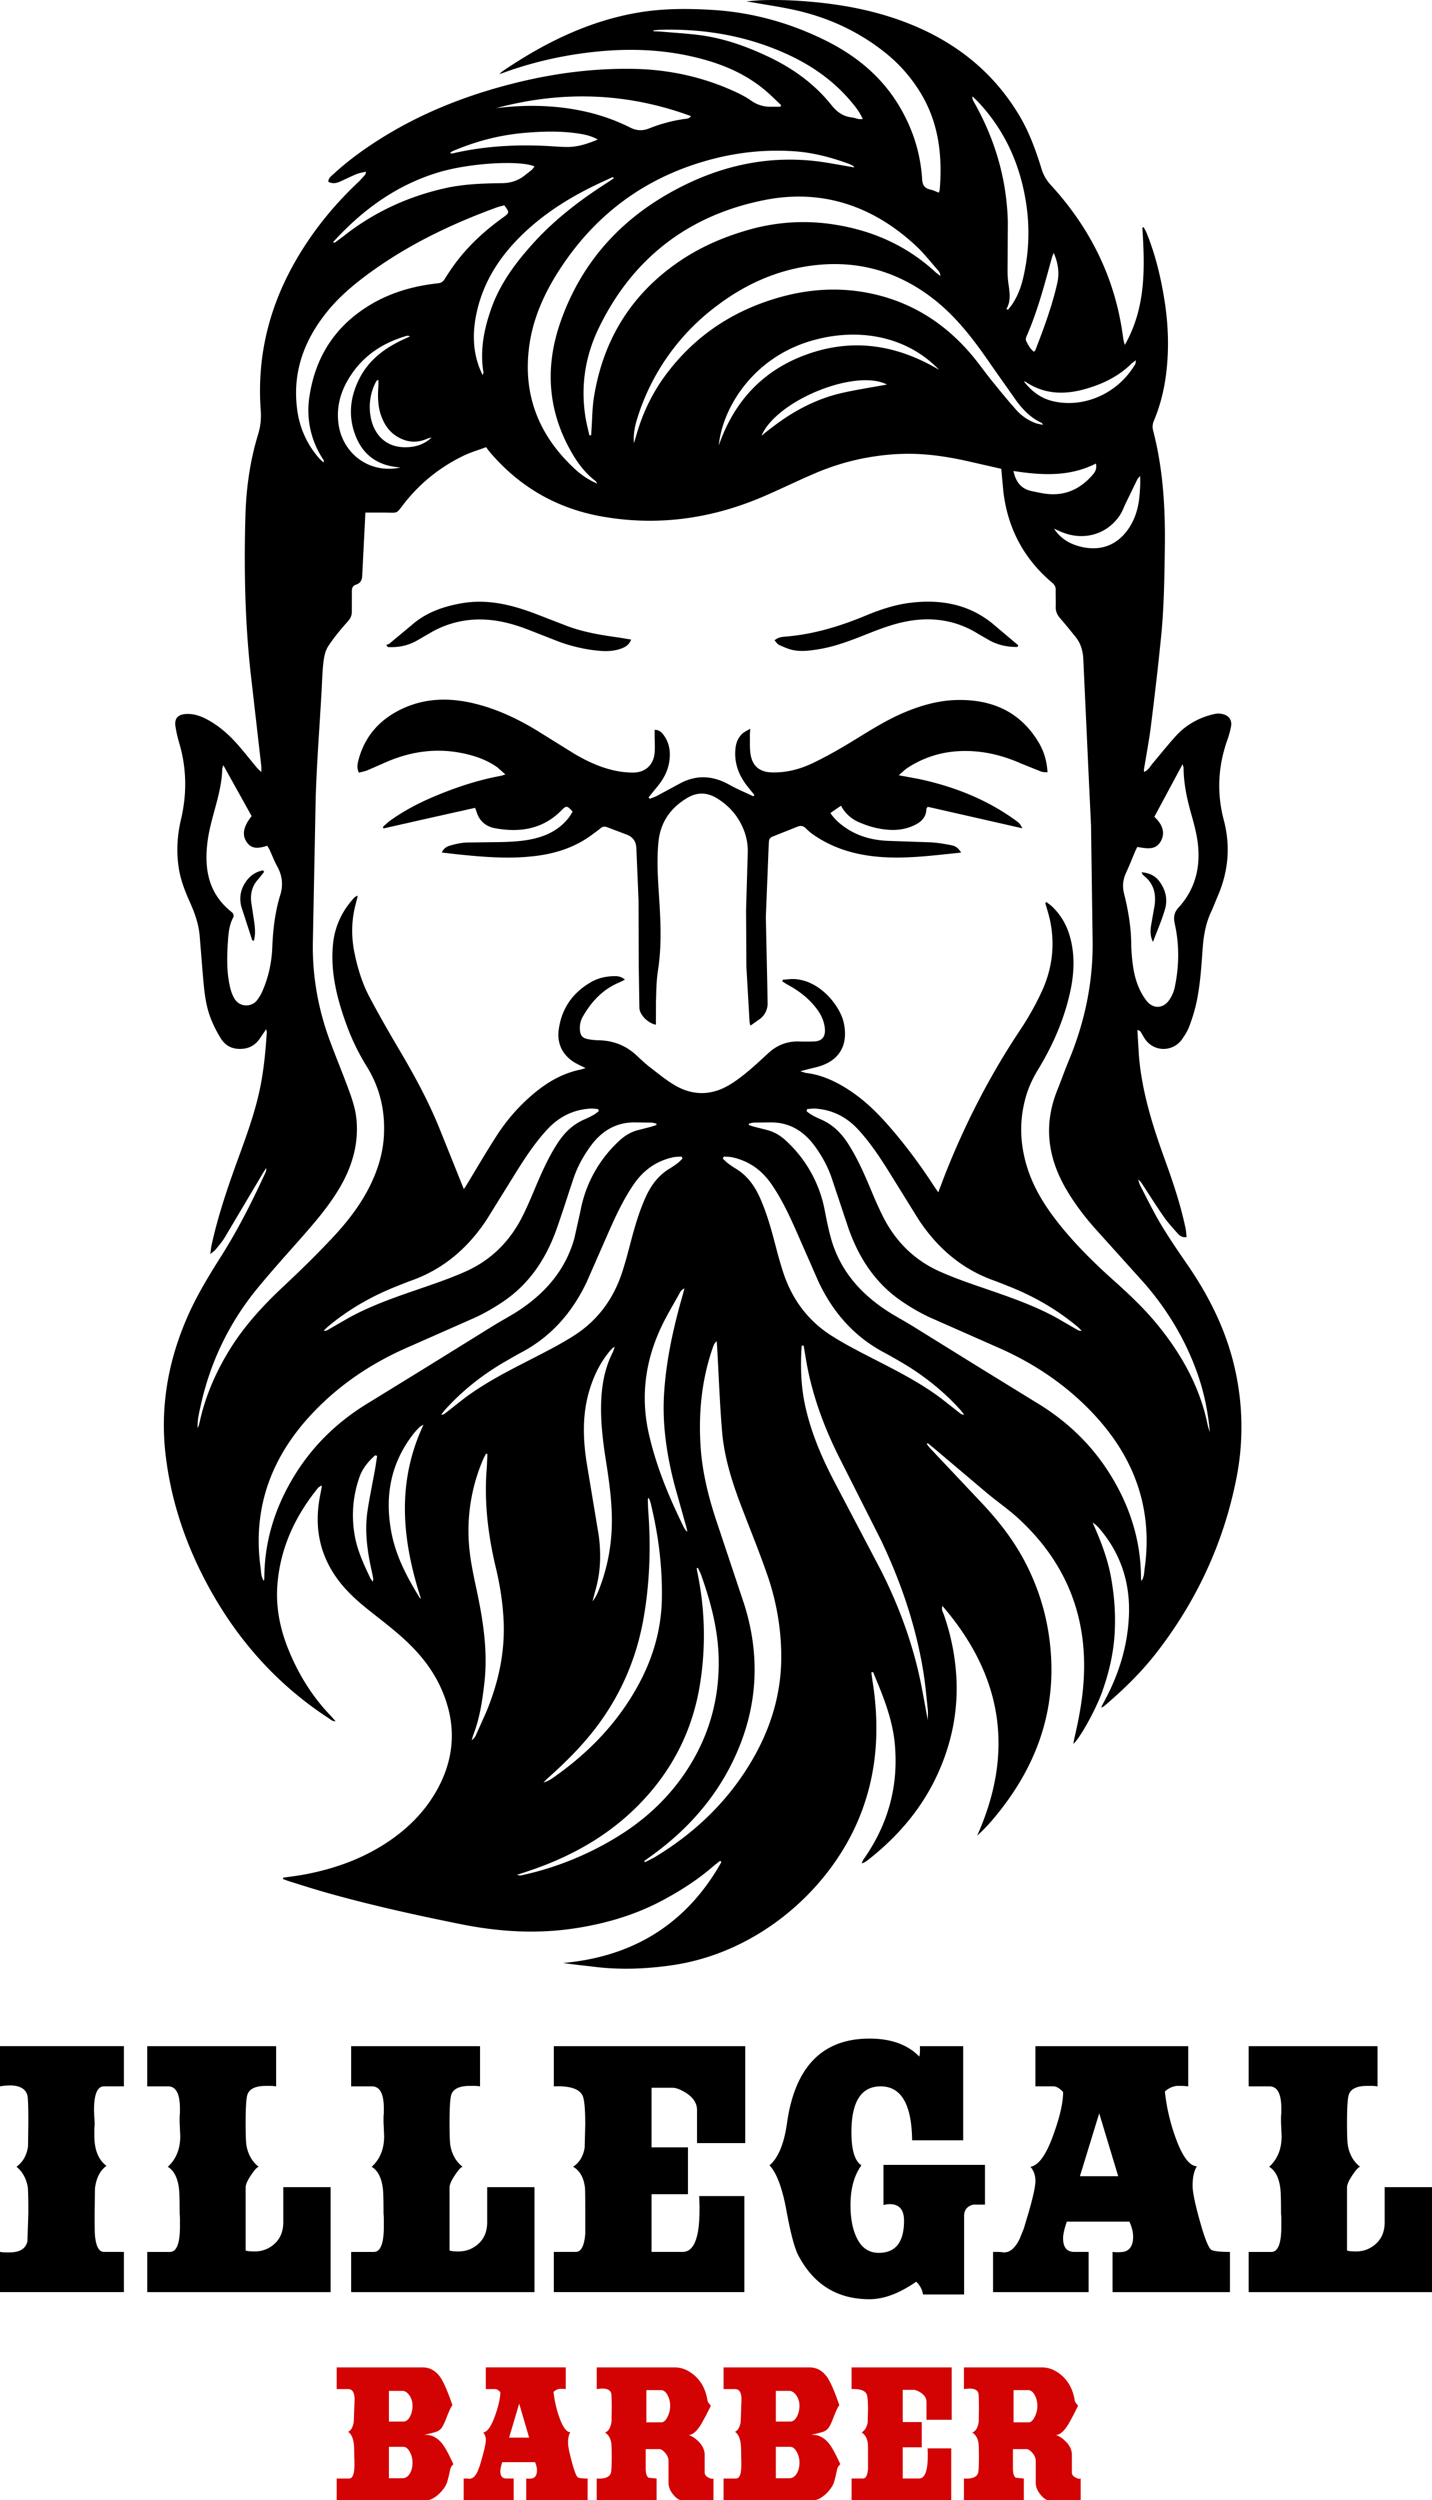 <svg xmlns="http://www.w3.org/2000/svg" width="118" height="206" fill="none" xmlns:v="https://vecta.io/nano"><g clip-path="url(#A)"><g fill="#000"><path fill-rule="evenodd" d="M31.18 31.3c-.073.032-.113.037-.133.06-.037.042-.065.093-.091.142a4.5 4.5 0 0 0-.411 2.86c.234 1.267 1.079 2.455 2.775 2.488.844.016 1.605-.205 2.236-.789-.151.009-.287.059-.419.114-.869.361-1.693.255-2.476-.245-.632-.403-1.01-.995-1.257-1.688-.278-.782-.28-1.587-.226-2.4.012-.174.002-.352.002-.543zm-9.41 40.532l-.48.598c-.518.547-.672 1.204-.585 1.927l.244 1.615c.069.513.12 1.029-.036 1.552-.076-.038-.126-.046-.134-.07l-.902-2.78c-.203-.838.005-1.642.607-2.308.325-.359.727-.56 1.183-.657l.103.123zm72.289.034c.667.058 1.134.294 1.478.755.503.674.692 1.454.473 2.246-.249.896-.635 1.755-1.003 2.742-.241-.503-.219-.921-.159-1.335l.232-1.334c.233-1.112.093-2.1-.881-2.836-.038-.031-.054-.091-.14-.237zM31.828 53.138c.089-.037.193-.054.263-.111l1.826-1.518c1.188-1.05 2.614-1.542 4.139-1.807 2.078-.361 4.044.111 5.971.832l2.793 1.079c1.37.498 2.802.728 4.241.924l.946.16c-.155.408-.439.599-.77.723-.575.217-1.174.257-1.782.207-1.152-.096-2.271-.349-3.355-.74l-2.315-.906c-1.355-.544-2.739-.936-4.219-.941a7.99 7.99 0 0 0-3.95 1.011l-1.273.736c-.742.418-1.543.574-2.386.525l-.129-.172zm52.017.166c-.794.014-1.555-.144-2.266-.515l-.979-.565c-1.914-1.195-3.992-1.439-6.15-.973-.951.206-1.881.547-2.788.906-1.37.541-2.729 1.095-4.192 1.333-.729.118-1.462.222-2.191.055-.378-.087-.742-.253-1.097-.418-.135-.064-.224-.226-.356-.366.304-.274.641-.286.94-.312 2.298-.191 4.468-.854 6.585-1.735 1.22-.508 2.475-.918 3.798-1.065 2.437-.27 4.699.15 6.648 1.738l2.111 1.783-.064.134zm-4.651 16.943l-1.11.115c-1.651.179-3.304.346-4.967.278-2.067-.085-4.032-.539-5.798-1.669-.315-.202-.628-.427-.886-.695-.24-.248-.459-.274-.754-.151l-1.996.796a.44.44 0 0 0-.32.415l-.02.283-.236 5.937.116 5.43.027 1.584a1.59 1.59 0 0 1-.725 1.449l-.691.489c-.035-.157-.065-.238-.07-.321l-.259-4.517-.027-4.693.141-4.807c.013-.82-.197-1.605-.583-2.338-.46-.874-1.126-1.552-1.964-2.065-.776-.474-1.589-.511-2.367-.066-1.407.808-2.277 2.002-2.445 3.654-.17 1.679-.025 3.358.08 5.03.116 1.869.17 3.723-.124 5.585-.132.833-.131 1.691-.162 2.539l-.005 1.923c-.633-.127-1.332-.783-1.361-1.383l-.055-3.447-.016-5.429-.18-4.298c-.024-.549-.291-.92-.8-1.112l-1.587-.6c-.215-.084-.39-.078-.571.083-.198.174-.419.32-.63.48-1.423 1.082-3.057 1.606-4.81 1.811-2.152.252-4.294.069-6.435-.157l-.617-.071-.583-.067c.162-.361.436-.506.715-.582.432-.119.881-.224 1.327-.243l2.886-.037c1.093-.032 2.186-.093 3.238-.439.902-.296 1.67-.786 2.265-1.53.136-.17.24-.366.349-.536-.448-.505-.514-.52-.921-.107-1.525 1.548-3.395 1.841-5.432 1.48-.782-.138-1.335-.589-1.568-1.38-.03-.104-.078-.205-.117-.307l-3.824.855-3.713.839-.064-.118.483-.434c1.207-.888 2.532-1.574 3.909-2.145 1.708-.709 3.462-1.288 5.287-1.625.11-.021.216-.062.423-.123l-.65-.575c-.89-.641-1.9-.979-2.968-1.191-2.25-.447-4.385-.086-6.449.854l-1.296.566c-.221.089-.461.13-.713.199-.187-.39-.113-.742-.023-1.078.533-1.966 1.774-3.334 3.599-4.189 2.013-.941 4.087-.917 6.191-.368 1.881.49 3.598 1.34 5.235 2.367l2.786 1.733c1.144.669 2.346 1.213 3.668 1.433.388.064.787.097 1.181.093.962-.013 1.634-.62 1.73-1.589.047-.485.006-.979.004-1.469v-.464c.447-.001.664.296.851.589.416.655.47 1.384.34 2.129-.149.844-.59 1.539-1.145 2.174l-.542.674.09.118c.199-.079.407-.14.594-.239l1.99-1.074c1.358-.69 2.681-.578 3.996.164.63.355 1.308.631 1.962.943l.085-.108-.616-.767c-.709-.918-1.07-1.941-.937-3.112.05-.448.223-.845.54-1.157.161-.158.388-.249.671-.423l-.03.503c.017.563-.031 1.137.072 1.685.173.927.781 1.382 1.714 1.41 1.196.036 2.334-.256 3.392-.763 1.12-.535 2.203-1.156 3.263-1.801 1.402-.854 2.781-1.744 4.301-2.383 1.368-.573 2.787-.977 4.268-1.017 2.878-.077 5.243.923 6.78 3.482.44.735.684 1.539.736 2.477-.204-.022-.372-.007-.516-.06l-1.676-.674c-1.775-.785-3.619-1.169-5.562-.977a8.39 8.39 0 0 0-3.798 1.355c-.227.149-.419.351-.707.595l1.703.316c2.792.606 5.415 1.618 7.76 3.282.491.349.493.346.733.775l-7.808-1.775c-.068.101-.106.132-.107.162-.018.813-.562 1.188-1.223 1.457-.947.386-1.925.337-2.895.132a7.76 7.76 0 0 1-1.392-.46 3 3 0 0 1-1.53-1.38l-.875.603c.367.538.809.913 1.292 1.239 1.015.684 2.158.985 3.362 1.051l3.619.124c.579.031 1.157.135 1.727.246.31.06.572.242.775.603zM54.093 92.693l-.458.149-1.149.293c-.553.16-1.029.459-1.45.851a10.41 10.41 0 0 0-3.204 5.787l-.505 2.261c-.711 2.538-2.31 4.417-4.458 5.862-.718.483-1.492.883-2.229 1.339l-5.335 3.308-4.864 2.995c-2.49 1.49-4.545 3.431-6.083 5.887-1.623 2.59-2.55 5.409-2.577 8.492-.001.11-.001.22-.041.336-.227-.321-.216-.707-.265-1.063-.693-5.012.927-9.25 4.369-12.851 2.205-2.307 4.815-4.042 7.734-5.32l5.586-2.467c.816-.379 1.607-.839 2.35-1.347 2.171-1.483 3.525-3.583 4.382-6.028.474-1.351.904-2.717 1.359-4.075.319-.957.801-1.832 1.39-2.644.919-1.268 2.119-2.016 3.733-1.979l1.302.015c.136.004.272.056.408.086l.006.113zm-4.754-1.132l-.049-.183c-.234-.014-.469-.053-.701-.036-1.402.102-2.558.699-3.51 1.733-1.002 1.089-1.81 2.317-2.588 3.566l-2.386 3.846c-1.526 2.314-3.53 4.06-6.175 5.009-.425.152-.843.325-1.264.492-2.032.803-3.907 1.876-5.592 3.273-.14.117-.267.25-.401.376.165.031.262-.017.354-.07l1.715-.99c1.959-1.077 4.071-1.779 6.175-2.505 1.175-.405 2.353-.817 3.485-1.326 2.106-.948 3.65-2.514 4.676-4.58.327-.658.62-1.333.905-2.011.554-1.323 1.119-2.637 1.89-3.855.58-.918 1.301-1.656 2.317-2.082a7.21 7.21 0 0 0 .71-.352c.154-.086.293-.202.439-.304zm6.899 3.902l-.075-.173c-.233.019-.473.013-.699.062-1.373.299-2.434 1.055-3.231 2.212-.839 1.22-1.464 2.55-2.059 3.897l-1.819 4.145c-1.184 2.506-2.92 4.517-5.405 5.83-.4.211-.79.441-1.183.666-1.898 1.082-3.603 2.409-5.073 4.03-.123.136-.229.286-.344.428.168.009.256-.053.342-.119l1.557-1.222c1.787-1.343 3.779-2.336 5.76-3.353 1.105-.567 2.213-1.14 3.261-1.805 1.951-1.235 3.258-3.004 3.983-5.193.229-.698.425-1.408.611-2.119.361-1.388.736-2.768 1.327-4.085.444-.989 1.053-1.823 1.999-2.388a7.03 7.03 0 0 0 .653-.448c.141-.107.263-.242.393-.364zm5.471-2.77c.153.05.303.107.458.149.382.1.769.183 1.149.293.553.16 1.029.459 1.45.851a10.42 10.42 0 0 1 3.204 5.787c.147.758.298 1.519.506 2.261.71 2.538 2.308 4.417 4.456 5.862.718.483 1.492.883 2.23 1.339l5.335 3.308 4.863 2.995c2.49 1.49 4.545 3.431 6.084 5.887 1.623 2.59 2.55 5.409 2.577 8.492.001.11 0 .22.041.336.227-.321.216-.707.265-1.063.693-5.012-.927-9.25-4.369-12.851-2.205-2.307-4.815-4.042-7.734-5.32l-5.586-2.467c-.816-.379-1.607-.839-2.35-1.347-2.17-1.483-3.526-3.583-4.382-6.028l-1.359-4.075c-.319-.957-.8-1.832-1.389-2.644-.92-1.268-2.12-2.016-3.735-1.979l-1.301.015c-.137.004-.272.056-.408.086l-.006.113zm4.754-1.132l.049-.183c.233-.014.469-.053.7-.036 1.402.102 2.559.699 3.511 1.733 1.002 1.089 1.81 2.317 2.589 3.566l2.386 3.846c1.527 2.314 3.53 4.06 6.174 5.009.425.152.845.325 1.265.492 2.031.803 3.907 1.876 5.592 3.273.141.117.267.25.401.376-.165.031-.262-.017-.355-.07l-1.713-.99c-1.96-1.077-4.072-1.779-6.177-2.505-1.174-.405-2.352-.817-3.485-1.326-2.105-.948-3.649-2.514-4.675-4.58a34.08 34.08 0 0 1-.905-2.011c-.554-1.323-1.12-2.637-1.891-3.855-.58-.918-1.301-1.656-2.317-2.082a7.1 7.1 0 0 1-.71-.352c-.155-.086-.293-.202-.439-.304zm-6.899 3.902l.075-.173c.233.019.472.013.699.062 1.374.299 2.434 1.055 3.23 2.212.839 1.22 1.465 2.55 2.06 3.897l1.819 4.145c1.183 2.506 2.92 4.517 5.405 5.83.4.211.79.441 1.183.666 1.898 1.082 3.603 2.409 5.073 4.03.123.136.229.286.344.428-.168.009-.256-.053-.341-.119l-1.558-1.222c-1.788-1.343-3.78-2.336-5.76-3.353-1.105-.567-2.214-1.14-3.262-1.805-1.951-1.235-3.258-3.004-3.982-5.193a34.41 34.41 0 0 1-.611-2.119c-.362-1.388-.736-2.768-1.327-4.085-.444-.989-1.054-1.823-1.999-2.388a7.15 7.15 0 0 1-.654-.448c-.14-.107-.262-.242-.392-.364zm24.809-64.036c.613.795 1.373 1.374 2.328 1.613 2.464.615 5.345-.5 6.844-3.033.037-.063.028-.153.058-.33-.186.145-.295.215-.385.303-1.078 1.055-2.391 1.681-3.824 2.081-1.705.477-3.348.431-4.871-.595-.04-.027-.098-.027-.15-.039zm-21.628 4.479c.982-.805 1.992-1.554 3.101-2.163 1.127-.621 2.319-1.092 3.571-1.374 1.214-.272 2.447-.46 3.673-.685-2.589-1.333-9.102 1.299-10.344 4.222zm24.08-15.071c-.078.208-.119.293-.143.381-.604 2.196-1.174 4.403-2.094 6.497-.048.11-.081.277-.032.372.164.327.324.67.651.897.057-.073.102-.111.121-.16.693-1.791 1.36-3.591 1.788-5.467.189-.828.096-1.64-.29-2.521zm-55.747 99.121l-.157-.054c-.562.497-1.041 1.068-1.296 1.788-.543 1.537-.672 3.122-.413 4.727.206 1.276.748 2.44 1.298 3.597.043.09.113.168.211.309.021-.137.041-.192.034-.242-.026-.167-.057-.333-.094-.499-.378-1.68-.637-3.372-.377-5.093.171-1.133.409-2.256.611-3.384.069-.382.122-.766.183-1.149zm52.432-81.15c.193.904.641 1.478 1.498 1.656.514.107 1.034.231 1.555.256 1.417.07 2.55-.536 3.466-1.584.208-.237.373-.505.277-.942-2.192 1.111-4.471.971-6.795.614zm10.434.408c.038.648-.005 1.167-.052 1.682-.089.95-.346 1.849-.89 2.651-.909 1.34-2.248 1.874-3.831 1.524-.949-.209-1.753-.653-2.319-1.516l.463.209c1.852.852 3.863.333 4.959-1.303.207-.309.332-.672.495-1.011l.937-1.928c.036-.076.103-.136.238-.308zM49.262 11.497c-.619-.345-1.193-.439-1.765-.518-1.482-.205-2.964-.152-4.449-.014-1.986.185-3.883.697-5.715 1.472-.095.04-.175.115-.263.173.123.048.214.032.303.012 2.55-.584 5.136-.73 7.742-.592.545.029 1.09.078 1.635.079.839.001 1.625-.242 2.512-.613zM32.996 38.523c-2.624.545-4.773-1.205-5.099-3.575-.222-1.608.275-3.015 1.196-4.296 1.101-1.53 2.623-2.455 4.409-2.978.081-.024.17-.017.277.049l-.555.25c-1.502.701-2.793 1.651-3.575 3.156s-.984 3.08-.38 4.696c.56 1.502 1.636 2.401 3.239 2.636.126.019.253.032.487.062zm1.7 93.224c-1.544-4.781-2.067-9.526.206-14.368-.199.119-.272.145-.321.195-.169.176-.344.35-.494.542-1.922 2.445-2.407 5.218-1.821 8.214.375 1.912 1.271 3.613 2.282 5.256.037.061.098.108.148.161zM53.831 2.5l.027.076c.207.01.413.012.618.03 1.051.09 2.107.152 3.154.285 1.983.251 3.85.917 5.646 1.763 2.019.952 3.82 2.232 5.219 3.984.474.592.97.954 1.701 1.038.186.022.365.096.549.13.097.019.2.004.346.004-.236-.558-.577-.984-.927-1.402-1.416-1.698-3.165-2.945-5.159-3.876-3.333-1.555-6.847-2.167-10.503-2.082-.224.006-.447.033-.671.051zm23.554 27.972c-3.364-1.999-6.91-2.622-10.645-1.361-3.712 1.255-6.199 3.811-7.511 7.59.308-3.12 2.815-7.159 7.486-8.58 3.954-1.201 8.001-.44 10.669 2.351zM50.568 14.695l-.059-.115-1.007.466c-2.304 1.071-4.456 2.381-6.31 4.136-1.916 1.813-3.333 3.933-3.909 6.549-.33 1.5-.349 2.991.179 4.457.079.218.179.427.304.722.051-.151.078-.185.073-.215-.302-1.822.039-3.567.643-5.274.73-2.065 2.014-3.784 3.463-5.386 1.798-1.986 3.91-3.593 6.161-5.028.157-.1.308-.208.463-.311zm-9.666-5.791c5.404-1.444 10.74-1.288 16.035.663-.169.24-.422.217-.622.247-.974.148-1.918.403-2.828.768-.551.222-1.043.188-1.568-.077-1.542-.777-3.181-1.273-4.884-1.539-1.947-.303-3.903-.312-5.86-.088-.091.011-.182.017-.273.026zm-13.47 11.06c2.437-2.679 5.247-4.726 8.713-5.767 2.577-.775 6.709-1.008 7.905-.482-.084.101-.149.206-.237.282-.186.16-.386.303-.577.456-.549.437-1.154.63-1.876.639-1.564.022-3.132.067-4.67.412-3.066.685-5.851 1.969-8.326 3.909-.252.198-.512.386-.77.574-.02.014-.065-.008-.162-.022zm29.146 106.215c.02-.009.038-.016.057-.023-.029-.126-.055-.249-.09-.372l-.976-3.483c-.615-2.403-.992-4.837-.855-7.33.157-2.858.783-5.628 1.568-8.369.042-.149.079-.298.118-.447-.174.079-.284.182-.352.308-.56 1.023-1.177 2.023-1.657 3.084-1.25 2.759-1.598 5.633-.92 8.611.615 2.701 1.671 5.235 2.893 7.707.055.113.142.211.214.314zM82.926 25.468c.468-.8.211-1.612.132-2.425-.049-.505-.029-1.018-.028-1.526l.018-3.225c-.088-3.559-1.07-6.868-2.831-9.954-.06-.106-.108-.22-.08-.396.155.152.314.297.462.454 2.173 2.312 3.422 5.065 3.93 8.182a16.11 16.11 0 0 1-.25 6.452c-.174.717-.448 1.4-.857 2.022-.107.163-.237.311-.358.466l-.138-.048zM50.66 110.966c-.113.068-.166.088-.202.124-.093.094-.181.191-.265.294-.74.902-1.237 1.933-1.585 3.039-.633 2.009-.584 4.054-.264 6.102l.989 5.962c.201 1.479.169 2.974-.24 4.435-.094.335-.177.675-.266 1.013.221-.273.373-.57.496-.881.705-1.769 1.065-3.609 1.095-5.513.027-1.78-.227-3.534-.502-5.285-.235-1.493-.413-2.988-.385-4.502.03-1.505.27-2.963.956-4.323.064-.127.1-.268.173-.465zm2.797 12.432c-.047.082-.079.11-.078.136.012.339.02.679.044 1.017.212 2.928.12 5.843-.384 8.739-.568 3.271-1.828 6.24-3.818 8.905-1.217 1.627-2.649 3.04-4.159 4.384-.1.09-.187.195-.281.294.294-.092.543-.225.772-.385 2.955-2.057 5.401-4.586 7.11-7.778 1.166-2.178 1.831-4.494 1.876-6.977.047-2.677-.29-5.305-.925-7.899-.033-.136-.096-.266-.158-.436zm12.765-12.537l.22 1.313c.48 2.733 1.424 5.312 2.652 7.787l3.466 6.865c1.639 3.413 2.861 6.974 3.493 10.718.182 1.076.277 2.168.395 3.254.033.31.005.625.005.922-.275-1.411-.498-2.846-.841-4.251-.695-2.849-1.744-5.578-3.075-8.188l-3.841-7.31c-1.036-1.996-1.908-4.059-2.373-6.273-.336-1.598-.369-3.209-.262-4.825l.162-.012zm-26.059 8.951l-.108-.053c-.089.176-.189.349-.265.531a14.9 14.9 0 0 0-1.175 6.453c.058 1.46.366 2.877.669 4.297.541 2.534.929 5.08.623 7.684-.164 1.408-.37 2.802-.876 4.135-.065.17-.109.346-.162.518.185-.119.284-.274.359-.439l.83-1.858c1.02-2.45 1.578-4.987 1.436-7.658-.076-1.437-.3-2.85-.633-4.244-.639-2.676-.972-5.375-.758-8.129.032-.412.041-.824.061-1.237zm17.345 9.366l-.105.037.165.856c.537 2.88.576 5.771.118 8.663-.574 3.638-2.122 6.812-4.62 9.517-2.487 2.695-5.543 4.498-8.97 5.719-.491.176-.99.335-1.484.501a.63.63 0 0 0 .395.033 25.32 25.32 0 0 0 7.924-3.207c2.21-1.365 4.082-3.089 5.538-5.252 1.911-2.841 2.821-5.97 2.752-9.392-.049-2.386-.651-4.655-1.443-6.885-.073-.202-.18-.393-.271-.59zM41.547 16.913c.441.569.446.619-.061.982-1.387.994-2.651 2.121-3.709 3.461-.408.516-.777 1.066-1.127 1.623a.68.68 0 0 1-.574.363c-2.008.221-3.923.765-5.655 1.826-2.805 1.719-4.43 4.229-4.92 7.486a7.3 7.3 0 0 0 1.15 5.23c.03.044.045.098.013.216-.124-.113-.261-.216-.37-.342-.976-1.126-1.578-2.425-1.79-3.9-.444-3.087.509-5.759 2.427-8.146 1.073-1.335 2.381-2.409 3.765-3.399 3.135-2.245 6.579-3.884 10.187-5.205.21-.077.429-.126.665-.194zm10.691 19.605c-.07-.739.081-1.437.298-2.118a18.32 18.32 0 0 1 6.543-9.211c2.32-1.758 4.896-2.918 7.776-3.301 3.731-.496 7.106.432 10.082 2.757 1.946 1.519 3.396 3.469 4.775 5.483l2.019 2.868c.562.765 1.216 1.444 2.104 1.846.028.013.041.058.114.166-.256-.059-.451-.084-.631-.151-.612-.23-1.145-.599-1.574-1.079-.69-.772-1.344-1.578-1.996-2.383-.557-.689-1.067-1.418-1.635-2.097-2.203-2.631-4.952-4.393-8.325-5.111-2.598-.552-5.168-.385-7.716.358-3.688 1.075-6.73 3.09-9.066 6.144-1.171 1.528-2.011 3.229-2.544 5.081l-.222.746zm-3.028 3.331c-.722-.318-1.295-.709-1.8-1.172-2.981-2.736-4.344-6.097-3.802-10.148.303-2.264 1.216-4.31 2.438-6.215 2.714-4.23 6.43-7.205 11.217-8.783 2.675-.881 5.427-1.267 8.248-1.062 1.537.112 3.006.506 4.446 1.033.122.045.237.111.354.174.028.016.044.056.091.12l-2.022-.351c-4.782-.839-9.229.168-13.379 2.554-4.227 2.431-7.23 5.947-8.832 10.577-1.239 3.577-1.053 7.085.787 10.443.546.997 1.2 1.918 2.122 2.617.037.029.054.085.133.214zm-.642-3.977c-.102-.455-.223-.908-.301-1.368-.447-2.613-.064-5.132 1.082-7.495 2.8-5.773 7.439-9.305 13.681-10.533 4.728-.93 8.92.496 12.446 3.779.672.626 1.242 1.365 1.852 2.057a.66.66 0 0 1 .159.425c-.139-.108-.286-.209-.417-.329-2.364-2.176-5.177-3.418-8.324-3.908-2.358-.368-4.705-.227-7.008.421-2.025.571-3.947 1.389-5.699 2.572-3.986 2.694-6.315 6.45-7.088 11.177-.149.907-.148 1.839-.214 2.76-.011.143-.014.287-.02.429l-.15.012zm-30.166 27.17c-.042.15-.085.233-.088.318-.032 1.2-.348 2.344-.66 3.491-.212.781-.426 1.569-.536 2.368-.313 2.279.009 4.372 1.956 5.916.169.133.228.29.124.493-.311.602-.373 1.261-.416 1.92-.082 1.263-.117 2.528.171 3.772.08.344.203.696.388.993a1.13 1.13 0 0 0 1.834.108 3.65 3.65 0 0 0 .499-.879c.469-1.105.713-2.271.761-3.463.059-1.476.224-2.929.662-4.347.251-.811.166-1.593-.254-2.349-.237-.427-.409-.89-.614-1.334-.061-.13-.139-.252-.206-.371-.872.299-1.356.208-1.699-.304-.402-.598-.267-1.283.412-2.133l-2.336-4.2zm75.311 6.742c-.063.132-.131.262-.188.397-.243.572-.467 1.154-.729 1.716-.257.555-.325 1.113-.176 1.705.339 1.356.578 2.726.595 4.131.007.582.055 1.168.131 1.747.138 1.058.45 2.063 1.096 2.933.532.716 1.373.728 1.891.001.222-.313.391-.699.471-1.075.362-1.735.385-3.482.001-5.218-.113-.516-.079-.917.306-1.339 1.416-1.551 1.853-3.42 1.57-5.46-.11-.799-.332-1.584-.55-2.362-.337-1.203-.591-2.415-.601-3.67 0-.093-.043-.184-.08-.329l-2.329 4.339c.68.625.899 1.306.558 1.961-.445.856-1.217.627-1.966.526zm-40.624 83.546l.057.105c.307-.161.624-.306.92-.487 3.26-1.992 5.94-4.568 7.883-7.876 1.619-2.757 2.498-5.715 2.426-8.938-.046-2.15-.419-4.245-1.111-6.267-.648-1.888-1.404-3.739-2.119-5.604-.787-2.047-1.461-4.133-1.645-6.327-.187-2.234-.267-4.477-.394-6.717l-.044-.714c-.154.122-.224.249-.274.384-.967 2.706-1.246 5.504-1.053 8.355.147 2.158.682 4.237 1.369 6.28l2.236 6.703c1.418 4.533 1.043 8.948-1.094 13.178-1.443 2.854-3.523 5.204-6.072 7.134-.356.271-.723.528-1.085.791zm33.047-78.925c.134.488.296.971.398 1.466.421 2.046.156 4.026-.727 5.901a23.6 23.6 0 0 1-1.717 3.052c-2.504 3.75-4.551 7.732-6.206 11.92l-.569 1.497-.368-.54c-1.154-1.774-2.415-3.469-3.814-5.056-1.052-1.194-2.209-2.272-3.585-3.093-.965-.576-1.981-1.01-3.108-1.147-.126-.017-.247-.07-.498-.143l.689-.178c.291-.074.588-.136.876-.223 1.803-.545 2.395-1.934 2.016-3.614-.304-1.35-1.907-3.441-4.033-3.578-.326-.022-.656.034-.985.052l-.036.14c.148.093.29.194.444.277.736.397 1.41.875 1.978 1.495.449.489.842 1.019 1.003 1.681a2.55 2.55 0 0 1 .085.556c.009.597-.285.913-.883.938-.415.018-.83.015-1.245.002-.974-.029-1.809.291-2.525.948-.612.562-1.218 1.131-1.861 1.654-.495.404-1.016.794-1.575 1.096-1.421.772-2.875.729-4.261-.078-.729-.423-1.387-.972-2.059-1.488-.388-.298-.746-.637-1.104-.973-.881-.826-1.922-1.235-3.125-1.257a5.11 5.11 0 0 1-.899-.096c-.444-.09-.608-.283-.653-.728a1.88 1.88 0 0 1 .246-1.143c.704-1.223 1.627-2.218 2.953-2.78.149-.064.292-.142.509-.248-.347-.309-.708-.302-1.046-.285-.607.029-1.197.171-1.73.476-1.544.879-2.459 2.206-2.685 3.965-.157 1.222.42 2.217 1.521 2.787.195.101.397.195.695.341-.196.061-.289.099-.385.118-1.502.304-2.779 1.047-3.932 2.023a15.38 15.38 0 0 0-2.981 3.388c-.871 1.344-1.674 2.733-2.507 4.101-.075.12-.155.236-.225.344l-2.048-5.096c-.902-2.204-2.034-4.289-3.246-6.338-.855-1.444-1.69-2.9-2.475-4.382-.603-1.136-.978-2.363-1.239-3.628-.283-1.376-.257-2.735.107-4.088l.142-.547c.004-.016-.005-.034-.019-.106-.093.061-.185.099-.247.165-1.005 1.086-1.613 2.363-1.756 3.837-.224 2.288.322 4.457 1.091 6.584.444 1.228 1.01 2.4 1.698 3.508 1.06 1.709 1.497 3.561 1.412 5.559-.064 1.518-.497 2.93-1.166 4.279-.787 1.586-1.872 2.972-3.071 4.253-1.303 1.388-2.666 2.723-4.057 4.024-1.73 1.621-3.316 3.354-4.541 5.394-1.086 1.806-1.908 3.721-2.357 5.788-.034.164-.087.325-.166.48-.032-.606.11-1.194.238-1.778.783-3.601 2.33-6.846 4.66-9.699 1.169-1.43 2.413-2.799 3.634-4.188 1.135-1.289 2.255-2.589 3.138-4.073 1.051-1.765 1.618-3.659 1.417-5.72-.07-.703-.275-1.407-.514-2.076-.528-1.472-1.135-2.917-1.677-4.385-.956-2.59-1.44-5.272-1.401-8.034l.235-11.998c.096-2.94.321-5.877.488-8.814.045-.791.059-1.586.154-2.37.053-.439.154-.919.389-1.279.461-.705 1.005-1.362 1.568-1.992.229-.259.379-.495.378-.838l.004-1.641c-.008-.295.043-.511.358-.612.323-.103.473-.347.49-.685l.223-4.349.043-.898h1.55c1.23.003.935.149 1.682-.798 1.321-1.673 2.951-2.964 4.863-3.89.572-.277 1.192-.454 1.856-.702.089.122.158.233.242.333 2.465 2.93 5.583 4.733 9.353 5.39 4.574.796 8.977.174 13.222-1.645 1.438-.616 2.843-1.311 4.282-1.923a19.8 19.8 0 0 1 7.19-1.6c1.783-.055 3.537.191 5.273.574l2.885.656.172 1.877c.357 3.017 1.678 5.526 4.004 7.492.203.171.318.344.308.617-.015.452.02.907.001 1.359-.015.385.121.687.369.973.434.496.847 1.012 1.262 1.525.445.547.617 1.172.646 1.884l.411 8.93.223 4.749.134 9.621c.023 3.363-.665 6.589-1.952 9.695-.346.835-.648 1.689-.984 2.53-1.137 2.865-.743 5.579.799 8.181.685 1.156 1.497 2.221 2.392 3.222l3.975 4.416c1.967 2.255 3.479 4.786 4.456 7.622.522 1.518.832 3.086.972 4.692-.063-.21-.144-.416-.186-.629-.63-3.087-2.115-5.746-4.076-8.17-1.096-1.354-2.357-2.544-3.652-3.703-1.506-1.348-2.948-2.759-4.235-4.321-1.292-1.57-2.397-3.246-2.971-5.226s-.576-3.954.053-5.906c.224-.691.563-1.361.942-1.984 1.203-1.983 2.117-4.081 2.614-6.349.34-1.551.409-3.102-.047-4.645a5.32 5.32 0 0 0-1.447-2.392c-.145-.138-.314-.249-.473-.373l-.08.09zm2.308 69.267c.041-.213.067-.375.104-.532.371-1.581.661-3.169.754-4.797.303-5.28-1.521-9.685-5.398-13.246-.804-.739-1.712-1.361-2.553-2.062l-4.364-3.689-.54-.444c-.025.027-.051.053-.077.08.114.14.22.284.343.414l3.999 4.242c1.414 1.479 2.682 3.062 3.655 4.874 1.221 2.274 1.948 4.689 2.189 7.259.51 5.435-1.297 10.084-4.773 14.171-.386.455-.802.886-1.264 1.306 3.091-6.912 2.098-13.178-2.86-18.929-.105.299.036.489.102.676a18.85 18.85 0 0 1 1.005 4.628c.26 2.964-.254 5.786-1.476 8.486-1.305 2.883-3.299 5.209-5.777 7.146a3.02 3.02 0 0 1-.28.191c-.046.028-.102.042-.23.091.061-.142.082-.237.135-.311 2.033-2.869 2.923-6.053 2.594-9.557-.155-1.648-.686-3.203-1.303-4.728l-.487-1.179-.144.034.094.676c.644 4.016.385 7.937-1.263 11.701-2.507 5.722-8.3 10.77-15.328 11.759-2.084.294-4.165.38-6.258.125-.873-.107-1.75-.186-2.633-.322 5.801-.524 10.173-3.235 13.027-8.301l-.085-.126c-.212.168-.429.33-.634.506-1.264 1.089-2.66 1.979-4.129 2.764-2.221 1.186-4.594 1.887-7.07 2.279-3.207.508-6.386.318-9.558-.322-3.75-.757-7.485-1.579-11.167-2.625-.979-.279-1.949-.591-2.92-.893-.188-.058-.371-.134-.556-.202l.026-.11c.603-.089 1.209-.159 1.807-.273 2.547-.485 4.939-1.36 7.078-2.856 1.571-1.098 2.871-2.451 3.799-4.131 1.518-2.751 1.588-5.567.282-8.42-.752-1.644-1.899-2.992-3.233-4.177-.902-.801-1.87-1.527-2.811-2.283-.87-.699-1.69-1.446-2.367-2.342-1.576-2.088-2.02-4.419-1.529-6.958l.148-.773c.003-.016-.012-.035-.038-.102-.105.079-.219.135-.291.223-1.897 2.347-3.116 4.989-3.335 8.021-.131 1.812.225 3.57.904 5.253.813 2.013 1.93 3.839 3.433 5.416.142.149.277.306.46.509-.278.02-.411-.142-.563-.241-4.552-2.969-7.957-6.957-10.4-11.785-1.579-3.12-2.628-6.415-3.039-9.896-.471-3.994.213-7.812 1.833-11.476.766-1.731 1.748-3.339 2.757-4.934 1.384-2.188 2.544-4.496 3.626-6.844.053-.117.092-.24.066-.403l-.266.425-3.146 5.301c-.212.354-.49.669-.75.992-.089.108-.216.187-.439.376.045-.331.059-.529.101-.72.524-2.399 1.31-4.719 2.148-7.023.682-1.876 1.378-3.749 1.804-5.709.347-1.591.494-3.202.603-4.82.004-.051-.019-.103-.05-.261l-.499.734c-.435.663-1.044.939-1.833.889-.624-.04-1.088-.353-1.398-.844a9.95 9.95 0 0 1-.837-1.658c-.483-1.226-.559-2.535-.675-3.831l-.241-2.989c-.085-.931-.378-1.804-.757-2.653-.392-.878-.758-1.767-.931-2.722-.255-1.415-.178-2.822.15-4.212.499-2.122.468-4.222-.154-6.314-.129-.432-.228-.877-.299-1.322-.105-.663.178-1.002.855-1.044.62-.038 1.191.153 1.732.44 1.014.54 1.854 1.294 2.601 2.154.52.598 1.009 1.221 1.516 1.83.09.106.2.197.368.36 0-.228.012-.352-.002-.476l-.899-7.865c-.452-4.228-.531-8.472-.412-12.718.064-2.286.368-4.548 1.042-6.743.203-.66.273-1.303.222-1.999-.313-4.254.61-8.241 2.675-11.969 1.412-2.548 3.202-4.796 5.316-6.792.22-.207.418-.435.617-.66.032-.037.031-.103.067-.248-.292.073-.544.106-.773.2-.453.185-.891.409-1.339.608-.315.14-.637.218-.992.028.003-.314.238-.466.422-.635 1.126-1.039 2.358-1.944 3.646-2.768 3.563-2.281 7.444-3.79 11.542-4.79 3.133-.765 6.304-1.166 9.525-1.11 2.821.049 5.541.618 8.126 1.766.548.243 1.101.512 1.589.858a2.67 2.67 0 0 0 1.639.495h.765l.054-.132c-.433-.406-.85-.831-1.303-1.212-1.407-1.187-3.03-1.955-4.79-2.47-2.996-.876-6.043-1.039-9.132-.724-2.732.28-5.387.88-7.987 1.862.08-.08.149-.176.241-.238 3.403-2.307 7.024-4.118 11.118-4.83 2.075-.361 4.172-.36 6.264-.228 3.198.202 6.239 1.041 9.118 2.447 2.58 1.26 4.739 2.997 6.225 5.504 1.098 1.852 1.735 3.846 1.867 5.99.032.499.208.753.681.857.23.05.449.162.695.254.034-.107.068-.175.074-.246.235-2.844-.089-5.574-1.63-8.06-.752-1.215-1.682-2.273-2.792-3.171-2.259-1.825-4.832-2.994-7.657-3.601C64.116.531 62.856.35 61.496.109c.504-.036.912-.081 1.32-.094 1.606-.051 3.204.036 4.802.209 2.466.267 4.871.778 7.187 1.686 3.921 1.537 7.06 4.013 9.221 7.663.812 1.373 1.344 2.866 1.812 4.381.155.499.404.912.758 1.299 3.221 3.516 5.267 7.602 5.921 12.352.037.272.077.544.169.814 1.737-3.036 1.664-6.337 1.445-9.661l.113-.037c.078.153.168.301.232.46.737 1.808 1.187 3.693 1.488 5.617.326 2.082.384 4.169.093 6.258-.172 1.235-.484 2.44-.966 3.594a1.22 1.22 0 0 0-.072.818c.823 3.167 1.013 6.395.966 9.651-.034 2.398-.061 4.795-.293 7.18-.243 2.495-.539 4.986-.848 7.473-.151 1.214-.384 2.418-.579 3.627-.008.054.004.111.008.206.365-.157.52-.485.741-.747.644-.763 1.264-1.547 1.94-2.282.566-.616 1.263-1.079 2.034-1.408a6.26 6.26 0 0 1 1.185-.357c.21-.043.454-.011.665.049.465.133.696.526.602 1.005a7.54 7.54 0 0 1-.281 1.035c-.788 2.193-.913 4.414-.315 6.673.566 2.14.379 4.222-.495 6.249-.187.434-.349.877-.549 1.304-.44.938-.615 1.93-.692 2.954-.118 1.578-.204 3.164-.561 4.713a14.03 14.03 0 0 1-.572 1.831c-.132.348-.344.671-.556.98-.746 1.087-2.377 1.13-3.131-.095-.098-.16-.188-.327-.289-.485-.044-.07-.11-.126-.276-.16l.122 2.058c.237 2.999 1.133 5.837 2.149 8.644.669 1.843 1.291 3.702 1.696 5.625.049.232.059.474.089.732-.353.061-.564-.103-.736-.295-.388-.437-.789-.867-1.122-1.345-.596-.849-1.146-1.728-1.713-2.596-.112-.172-.216-.352-.419-.5.058.173.096.358.179.517.557 1.069 1.085 2.157 1.704 3.193.668 1.114 1.406 2.19 2.144 3.26 1.927 2.793 3.387 5.786 4.053 9.138a21.7 21.7 0 0 1 .017 8.486c-1.044 5.316-3.266 10.097-6.575 14.372-1.275 1.647-2.766 3.091-4.351 4.438-.038.034-.094.046-.227.103.078-.161.117-.255.167-.344 1.263-2.278 2.036-4.713 2.129-7.317.096-2.663-.691-5.061-2.445-7.105-.157-.181-.334-.346-.554-.487.656 1.461 1.231 2.931 1.518 4.507.294 1.607.401 3.222.287 4.844-.114 1.608-.496 3.166-1.044 4.679-.528 1.456-1.866 3.854-2.348 4.205v-.001z"/><path d="M10.21 188.853v-3.312H8.568c-.411 0-.659-.455-.744-1.364-.017-.13-.026-.741-.026-1.832l.026-2.026c.102-.858.419-1.481.949-1.871-.667-.494-1-1.326-1-2.495v-.584l.026-.313v-.195l-.038-.565-.013-.448c0-1.299.274-1.949.821-1.949h1.641v-3.312H0v3.312l.411-.058.385-.019c.821 0 1.309.272 1.462.818.051.208.077.935.077 2.182l-.026 2.027c-.102.727-.419 1.286-.949 1.676.479.389.787.935.924 1.636.034.26.051.988.051 2.182l-.077 2.339c-.154.598-.633.896-1.437.896H.436a2.63 2.63 0 0 1-.436-.039v3.312h10.21v.002zm17.033 0v-8.651h-3.899v2.884c0 .805-.274 1.429-.821 1.871a2.36 2.36 0 0 1-1.539.545 4.76 4.76 0 0 1-.462-.019 1.18 1.18 0 0 1-.282-.059v-5.183c0-.233.137-.558.411-.974.307-.468.53-.715.666-.74-.531-.416-.863-.988-1-1.715-.051-.26-.077-.883-.077-1.871 0-1.299.051-2.091.154-2.377.171-.468.675-.701 1.513-.701h.385c.137 0 .29.013.462.039v-3.312h-10.62v3.312h1.719c.65 0 .975.611.975 1.832v.273a2.79 2.79 0 0 1-.026.35v.506l.026.566.026.565c0 1.065-.343 1.909-1.026 2.534.513.312.82.922.923 1.831.034.26.052.923.052 1.987l.026.39v.701c0 1.404-.274 2.105-.821 2.105h-1.873v3.312h15.109v-.001zm16.802 0v-8.651h-3.899v2.884c0 .805-.274 1.429-.821 1.871-.445.363-.958.545-1.539.545a4.75 4.75 0 0 1-.462-.019 1.17 1.17 0 0 1-.282-.059v-5.183c0-.233.137-.558.41-.974.308-.468.53-.715.667-.74-.53-.416-.863-.988-1-1.715-.051-.26-.077-.883-.077-1.871 0-1.299.051-2.091.154-2.377.171-.468.676-.701 1.514-.701h.384c.137 0 .291.013.462.039v-3.312h-10.62v3.312h1.718c.65 0 .975.611.975 1.832v.273a2.77 2.77 0 0 1-.026.35v.506l.026.566.026.565c0 1.065-.342 1.909-1.026 2.534.513.312.821.922.923 1.831.035.26.051.923.051 1.987l.026.39v.701c0 1.404-.274 2.105-.821 2.105h-1.872v3.312h15.109v-.001zm17.366-12.276v-7.989H45.636v3.312c1.265-.052 2.043.183 2.335.701.17.26.256 1.079.256 2.455l-.051 1.91c-.12.701-.436 1.221-.949 1.559.547.312.872.883.975 1.714.017.078.026.78.026 2.104v1.715c-.086.987-.342 1.481-.769 1.481h-1.822v3.312h15.699v-7.911h-3.72l.026.78v.35c0 2.313-.462 3.469-1.384 3.469H53.69v-4.755h3.001v-3.858H53.69v-4.91h1.745c.274 0 .641.142 1.103.428.599.39.898.858.898 1.403v2.728h3.976v.002zm19.753 5.066v-3.273h-8.363v3.313a1.83 1.83 0 0 1 .257-.059 1.85 1.85 0 0 1 .257-.019c.786 0 1.18.455 1.18 1.364 0 1.766-.692 2.649-2.078 2.649-.77 0-1.351-.363-1.745-1.091s-.59-1.676-.59-2.844c0-1.352.299-2.443.898-3.274-.547-.363-.821-1.273-.821-2.727 0-2.52.803-3.781 2.411-3.781 1.692 0 2.557 1.481 2.591 4.443h4.207v-7.755h-3.565c.017.39 0 .675-.051.857-.958-.987-2.327-1.481-4.105-1.481-3.882 0-6.148 2.325-6.798 6.976-.239 1.689-.718 2.845-1.437 3.468.564.598 1.018 1.78 1.36 3.547.359 2.001.701 3.3 1.026 3.898 1.265 2.39 3.215 3.585 5.849 3.585 1.18 0 2.462-.48 3.848-1.442a1.79 1.79 0 0 1 .564 1.053h3.386v-6.469c0-.494.248-.806.744-.936h.975v-.002zm10.979-2.339h-3.155l1.59-5.183 1.565 5.183zm9.209 9.549v-3.312c-.787 0-1.291-.053-1.514-.156-.239-.13-.564-.935-.975-2.416-.394-1.404-.59-2.365-.59-2.885 0-.701.119-1.234.358-1.598-.632-.025-1.231-.845-1.795-2.455-.427-1.195-.71-2.429-.847-3.702.274-.26.599-.416.975-.468h.334c.17 0 .376.013.615.039v-3.312H85.319v3.312h1.488c.239 0 .505.156.796.468 0 .858-.257 2.001-.77 3.43-.599 1.714-1.24 2.624-1.924 2.728.274.312.411.701.411 1.168 0 .443-.188 1.312-.564 2.612l-.398 1.325-.347.858c-.376.753-.812 1.118-1.308 1.091a4.37 4.37 0 0 0-.539-.039h-.334v3.312h7.875v-3.312h-1.18c-.616 0-.924-.378-.924-1.131 0-.312.102-.766.307-1.364h5.156c.205.442.308.858.308 1.248 0 .65-.222 1.052-.668 1.208-.086.026-.209.046-.371.058a3.94 3.94 0 0 1-.655-.019v3.312h9.671zm16.648 0v-8.651h-3.899v2.884c0 .805-.274 1.429-.82 1.871-.445.363-.958.545-1.54.545-.188 0-.342-.007-.462-.019a1.18 1.18 0 0 1-.282-.059v-5.183c0-.233.137-.558.411-.974.307-.468.53-.715.667-.74-.53-.416-.864-.988-1.001-1.715-.051-.26-.077-.883-.077-1.871 0-1.299.052-2.091.154-2.377.171-.468.675-.701 1.513-.701h.385c.137 0 .291.013.462.039v-3.312h-10.62v3.312h1.719c.65 0 .975.611.975 1.832v.273a2.74 2.74 0 0 1-.026.35v.506l.026.566.025.565c0 1.065-.342 1.909-1.026 2.534.513.312.821.922.924 1.831.033.26.051.923.051 1.987l.026.39v.701c0 1.404-.274 2.105-.821 2.105h-1.873v3.312H118v-.001z"/></g><g fill="#d30303"><path d="M33.993 202.884c0 .38-.078.692-.234.937s-.355.368-.597.368h-1.115V201.6h1.194c.197 0 .371.137.524.411a1.76 1.76 0 0 1 .227.873zm0-4.672c0 .337-.071.638-.215.905s-.322.4-.537.4h-1.194v-2.526h1.115c.206 0 .396.123.57.368s.261.53.261.853zm3.368 4.82c-.366-.799-.662-1.347-.885-1.641-.412-.548-.913-.807-1.503-.779.019-.014.086-.032.202-.053a5.72 5.72 0 0 0 .483-.116c.286-.056.506-.161.658-.316.143-.14.318-.491.524-1.052.215-.533.362-.836.442-.905-.384-1.123-.72-1.895-1.006-2.315-.384-.533-.867-.8-1.449-.8h-7.084v1.789h.952c.349 0 .524.288.524.863l-.014.357-.013.358-.04 1.115c-.072.449-.228.723-.47.822.25.168.407.491.47.968.027.196.04.582.04 1.158l.013.21v.379c0 .758-.143 1.137-.429 1.137h-1.033V206h7.42c.26 0 .559-.141.899-.42.34-.295.586-.611.739-.948.071-.182.165-.547.282-1.094a.81.81 0 0 1 .282-.505v-.001zm6.24-2.189h-1.65l.832-2.799.818 2.799zM48.419 206v-1.789c-.412 0-.675-.029-.792-.085-.126-.07-.295-.505-.51-1.305-.206-.758-.309-1.277-.309-1.557 0-.38.063-.667.188-.863-.331-.014-.644-.456-.939-1.326a8.9 8.9 0 0 1-.443-2c.144-.14.313-.225.51-.253h.174a2.93 2.93 0 0 1 .322.02v-1.789h-6.588v1.789h.779c.125 0 .264.084.416.253 0 .463-.134 1.08-.403 1.853-.313.925-.649 1.417-1.006 1.473a.94.94 0 0 1 .215.631c0 .238-.099.709-.295 1.41l-.208.716-.181.463c-.197.406-.425.603-.684.589a2.21 2.21 0 0 0-.282-.021h-.174v1.789h4.119v-1.789h-.616c-.322 0-.483-.204-.483-.611 0-.168.053-.413.161-.736h2.697c.107.238.16.463.16.673 0 .351-.116.568-.349.653a.93.93 0 0 1-.195.032 1.91 1.91 0 0 1-.342-.011v1.789h5.059V206zm6.803-7.788a1.94 1.94 0 0 1-.201.884c-.153.323-.323.485-.51.485h-1.248v-2.652h1.208c.206 0 .382.133.53.4a1.79 1.79 0 0 1 .221.884v-.001zM58.791 206v-1.789c-.027.014-.063.02-.107.02-.081 0-.188-.035-.322-.105-.197-.098-.295-.238-.295-.42v-1.432c0-.435-.192-.828-.577-1.179-.232-.224-.479-.379-.738-.463.366-.028.738-.379 1.114-1.052l.349-.642.362-.726c-.179-.196-.273-.351-.282-.463-.153-.912-.546-1.621-1.181-2.126-.483-.379-.984-.568-1.503-.568h-6.44v1.789l.248-.031.221-.011c.421 0 .662.133.725.4.027.112.04.525.04 1.241l-.014 1.074c-.072.505-.251.806-.537.905.268.168.438.442.51.821.027.154.04.561.04 1.221 0 .786-.028 1.228-.081 1.326-.125.323-.51.463-1.154.421V206h4.938v-1.789l-.658-.063c-.16-.099-.241-.358-.241-.779v-1.579h1.127c.143 0 .303.106.483.316s.269.429.269.653v1.79c0 .336.125.659.375.968.26.323.496.484.712.484h2.616V206zm7.086-3.116c0 .38-.079.692-.235.937s-.355.368-.597.368h-1.114V201.6h1.193c.197 0 .371.137.524.411a1.76 1.76 0 0 1 .228.873zm0-4.672c0 .337-.072.638-.215.905s-.323.4-.538.4h-1.193v-2.526h1.114c.206 0 .396.123.57.368s.262.53.262.853zm3.367 4.82c-.366-.799-.662-1.347-.885-1.641-.412-.548-.913-.807-1.504-.779.019-.014.086-.032.202-.053a5.72 5.72 0 0 0 .483-.116c.287-.056.506-.161.658-.316.144-.14.318-.491.524-1.052.215-.533.362-.836.442-.905-.384-1.123-.72-1.895-1.006-2.315-.384-.533-.868-.8-1.449-.8h-7.084v1.789h.953c.349 0 .523.288.523.863l-.014.357-.013.358-.04 1.115c-.072.449-.228.723-.47.822.25.168.407.491.47.968.027.196.04.582.04 1.158l.013.21v.379c0 .758-.143 1.137-.429 1.137h-1.033V206h7.42c.26 0 .559-.141.899-.42.341-.295.586-.611.738-.948.071-.182.165-.547.282-1.094a.81.81 0 0 1 .282-.505v-.001zm9.179-3.662v-4.315h-8.252v1.789c.662-.027 1.068.099 1.221.379.09.141.134.582.134 1.327l-.026 1.031c-.063.379-.229.659-.497.842.287.168.457.477.51.925.009.043.014.421.014 1.137v.925c-.044.534-.179.8-.403.8h-.952v1.789h8.212v-4.273h-1.946l.013.422v.189c0 1.249-.241 1.873-.725 1.873h-1.341v-2.568h1.57v-2.084h-1.57v-2.652h.912c.144 0 .336.077.577.232.313.21.47.462.47.758v1.473h2.081v.001zm7.058-1.158a1.94 1.94 0 0 1-.201.884c-.153.323-.322.485-.51.485h-1.249v-2.652h1.208c.206 0 .382.133.53.4a1.79 1.79 0 0 1 .221.884v-.001zM89.05 206v-1.789c-.027.014-.063.02-.107.02-.081 0-.188-.035-.322-.105-.197-.098-.295-.238-.295-.42v-1.432c0-.435-.192-.828-.577-1.179-.232-.224-.478-.379-.737-.463.366-.028.737-.379 1.114-1.052l.349-.642.362-.726c-.179-.196-.273-.351-.282-.463-.153-.912-.545-1.621-1.181-2.126-.483-.379-.985-.568-1.504-.568h-6.44v1.789l.248-.031.222-.011c.42 0 .662.133.725.4.027.112.04.525.04 1.241l-.014 1.074c-.072.505-.25.806-.537.905.268.168.438.442.51.821.027.154.04.561.04 1.221 0 .786-.028 1.228-.081 1.326-.125.323-.51.463-1.154.421V206h4.938v-1.789l-.658-.063c-.16-.099-.241-.358-.241-.779v-1.579h1.127c.143 0 .303.106.483.316s.269.429.269.653v1.79c0 .336.125.659.375.968.26.323.497.484.712.484h2.616V206z"/></g></g><defs><clipPath id="A"><path fill="#fff" d="M0 0h118v206H0z"/></clipPath></defs></svg>